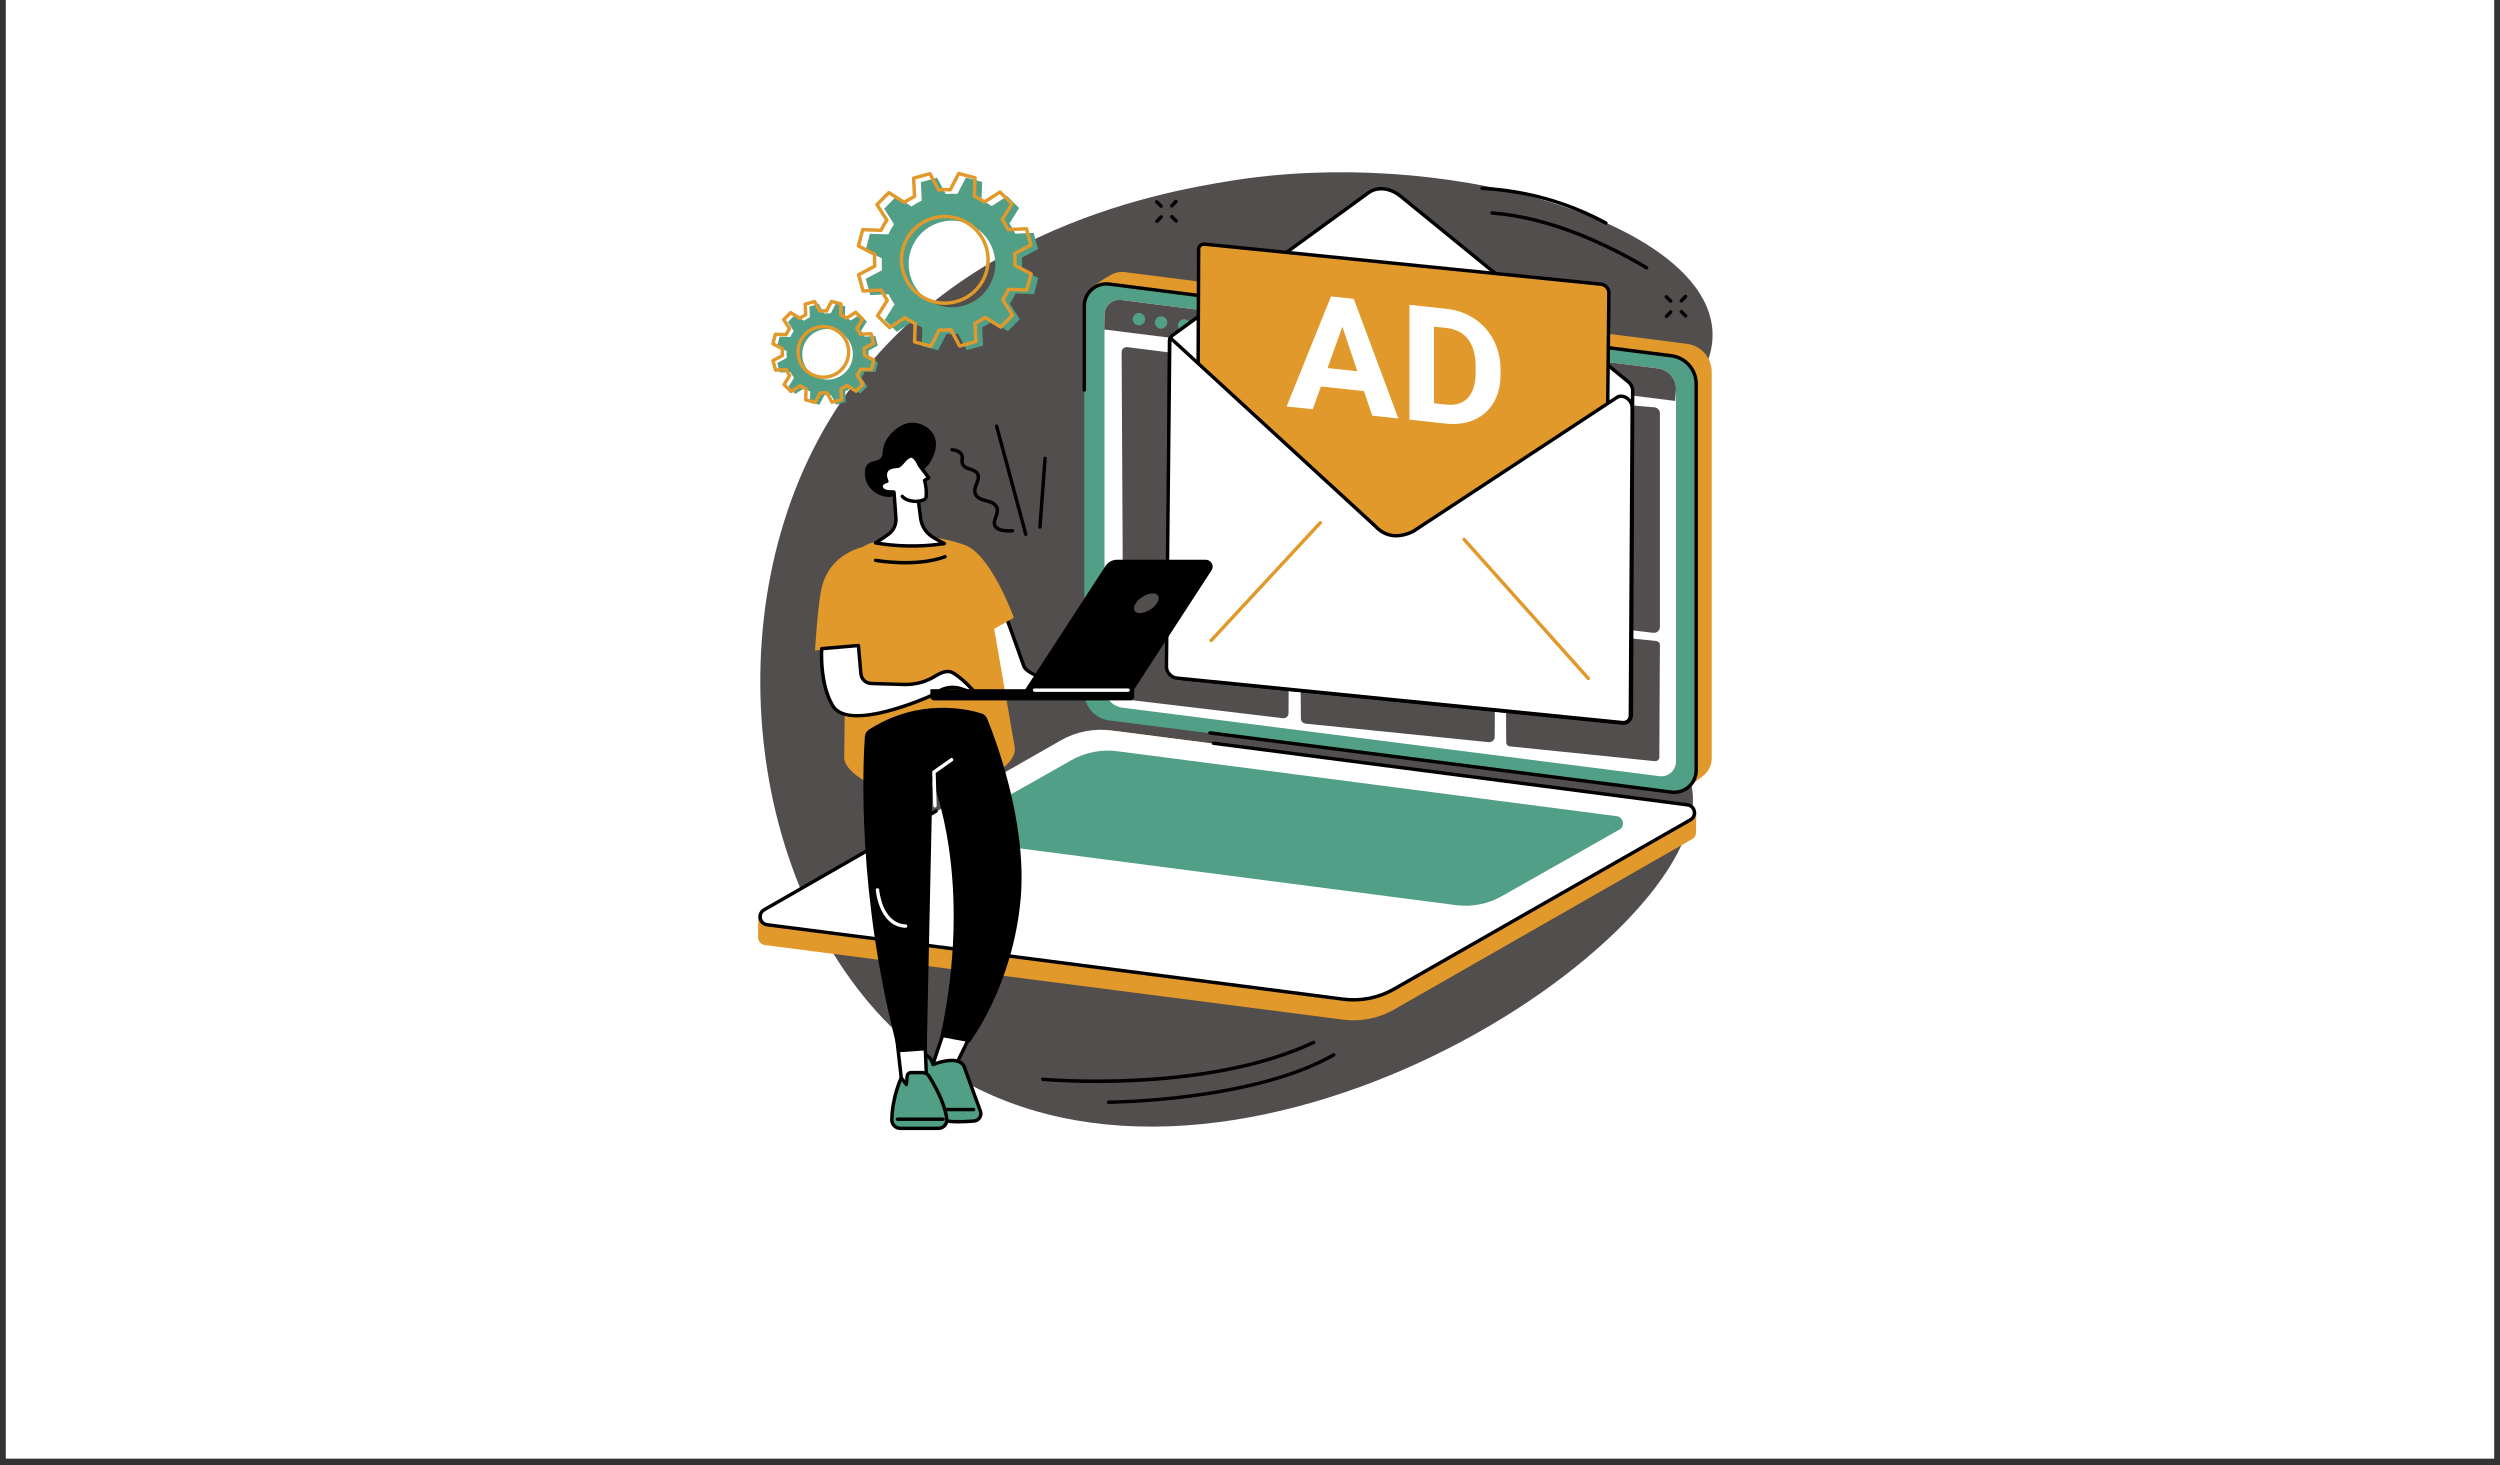 <svg xmlns="http://www.w3.org/2000/svg" xmlns:xlink="http://www.w3.org/1999/xlink" width="360" zoomAndPan="magnify" viewBox="0 0 270 158.25" height="211" preserveAspectRatio="xMidYMid meet" version="1.0"><rect x="0" y="0" width="270" height="158.25" fill="#333333" stroke="none"/><defs><clipPath id="d9d5d2f22b"><path d="M 0.637 0 L 269.363 0 L 269.363 157.504 L 0.637 157.504 Z M 0.637 0 " clip-rule="nonzero"/></clipPath></defs><g clip-path="url(#d9d5d2f22b)"><path fill="#ffffff" d="M 0.637 0 L 269.363 0 L 269.363 157.504 L 0.637 157.504 Z M 0.637 0 " fill-opacity="1" fill-rule="nonzero"/><path fill="#ffffff" d="M 0.637 0 L 269.363 0 L 269.363 157.504 L 0.637 157.504 Z M 0.637 0 " fill-opacity="1" fill-rule="nonzero"/></g><path fill="#524e4e" d="M 132.605 19.578 C 125.688 20.727 99.645 25.051 87.816 48.547 C 76.402 71.219 82.617 103.02 101.996 115.531 C 133.09 135.617 185.066 101.414 182.766 85.273 C 181.906 79.23 171.746 72.945 170.418 64.691 C 168.316 51.645 186.531 44.598 184.848 34.891 C 182.91 23.688 155.656 15.746 132.605 19.578 " fill-opacity="1" fill-rule="nonzero"/><path fill="#e0992a" d="M 182.367 84.984 L 121.461 76.516 C 119.93 76.32 118.785 75.02 118.785 73.477 L 117.949 30.992 C 117.949 30.992 119.336 29.992 120.125 29.609 C 120.527 29.414 120.988 29.328 121.465 29.387 L 182.191 37.133 C 183.723 37.328 184.867 38.629 184.867 40.172 L 184.867 81.898 C 184.867 82.645 184.527 83.301 184 83.738 C 183.512 84.137 182.367 84.984 182.367 84.984 " fill-opacity="1" fill-rule="nonzero"/><path fill="#519f86" d="M 180.508 85.551 L 119.781 77.805 C 118.254 77.609 117.105 76.309 117.105 74.766 L 117.105 33.039 C 117.105 31.605 118.367 30.5 119.789 30.68 L 180.512 38.426 C 182.043 38.621 183.188 39.922 183.188 41.461 L 183.188 83.188 C 183.188 84.621 181.93 85.73 180.508 85.551 " fill-opacity="1" fill-rule="nonzero"/><path fill="#ffffff" d="M 179.219 83.828 L 121.234 76.434 C 120.121 76.293 119.289 75.348 119.289 74.227 L 119.289 33.977 C 119.289 33.02 120.129 32.277 121.078 32.398 L 179.062 39.793 C 180.176 39.934 181.008 40.883 181.008 42.004 L 181.008 82.254 C 181.008 83.211 180.168 83.949 179.219 83.828 " fill-opacity="1" fill-rule="nonzero"/><path fill="#000000" d="M 180.809 85.754 C 180.703 85.754 180.594 85.75 180.484 85.734 L 130.648 79.336 C 130.547 79.324 130.473 79.23 130.488 79.125 C 130.5 79.023 130.594 78.953 130.695 78.965 L 180.531 85.363 C 181.156 85.441 181.785 85.25 182.258 84.836 C 182.73 84.418 183.004 83.82 183.004 83.188 L 183.004 41.461 C 183.004 40.02 181.922 38.793 180.492 38.609 L 119.766 30.863 C 119.141 30.785 118.512 30.977 118.039 31.395 C 117.566 31.809 117.293 32.41 117.293 33.039 L 117.293 42.121 C 117.293 42.227 117.211 42.309 117.105 42.309 C 117.004 42.309 116.922 42.227 116.922 42.121 L 116.922 33.039 C 116.922 32.305 117.238 31.602 117.789 31.113 C 118.344 30.625 119.082 30.402 119.812 30.496 L 180.539 38.238 C 182.156 38.445 183.375 39.832 183.375 41.461 L 183.375 83.188 C 183.375 83.926 183.059 84.629 182.504 85.113 C 182.035 85.531 181.43 85.754 180.809 85.754 " fill-opacity="1" fill-rule="nonzero"/><path fill="#e0992a" d="M 145.082 110.125 L 82.625 102.07 C 82.137 102.008 81.863 101.598 81.867 101.188 C 81.871 100.906 81.895 98.918 81.895 98.918 L 114.918 80.039 C 116.574 79.094 118.715 78.73 120.605 78.973 L 182.27 86.926 C 182.641 86.973 182.961 87.215 183.105 87.559 L 183.207 87.793 C 183.207 87.793 183.152 89.449 183.176 89.836 C 183.191 90.141 183.055 90.453 182.738 90.633 L 150.543 109.039 C 148.891 109.984 146.973 110.367 145.082 110.125 " fill-opacity="1" fill-rule="nonzero"/><path fill="#ffffff" d="M 145.082 107.91 L 82.852 99.871 C 82.023 99.766 81.809 98.672 82.531 98.258 L 114.551 79.969 C 116.207 79.023 118.121 78.645 120.012 78.887 L 182.242 86.926 C 183.07 87.031 183.289 88.125 182.562 88.539 L 150.543 106.828 C 148.887 107.773 146.969 108.152 145.082 107.91 " fill-opacity="1" fill-rule="nonzero"/><path fill="#519f86" d="M 157.266 97.758 L 103.305 90.738 C 102.559 90.641 102.359 89.652 103.016 89.277 L 115.703 82.105 C 117.195 81.254 118.93 80.91 120.637 81.129 L 174.598 88.148 C 175.344 88.246 175.539 89.234 174.887 89.605 L 162.199 96.781 C 160.703 97.633 158.973 97.977 157.266 97.758 " fill-opacity="1" fill-rule="nonzero"/><path fill="#000000" d="M 146.18 108.168 C 145.805 108.168 145.43 108.145 145.059 108.098 L 82.828 100.059 C 82.367 100 82.016 99.668 81.926 99.215 C 81.836 98.766 82.035 98.324 82.438 98.094 L 101.008 87.438 C 101.094 87.387 101.211 87.418 101.262 87.508 C 101.312 87.598 101.281 87.711 101.191 87.762 L 82.621 98.418 C 82.309 98.598 82.246 98.91 82.293 99.145 C 82.34 99.375 82.516 99.641 82.875 99.688 L 145.105 107.727 C 146.941 107.961 148.84 107.586 150.449 106.664 L 182.473 88.379 C 182.785 88.199 182.848 87.887 182.805 87.652 C 182.758 87.422 182.578 87.156 182.223 87.109 L 131.02 80.453 C 130.918 80.441 130.848 80.348 130.859 80.246 C 130.871 80.145 130.969 80.07 131.07 80.082 L 182.27 86.738 C 182.727 86.797 183.078 87.129 183.168 87.582 C 183.258 88.031 183.059 88.473 182.656 88.703 L 150.637 106.988 C 149.285 107.762 147.734 108.168 146.18 108.168 " fill-opacity="1" fill-rule="nonzero"/><path fill="#524e4e" d="M 121.746 37.492 L 159.211 42.215 C 159.48 42.25 159.688 42.48 159.688 42.754 L 159.688 65.555 C 159.688 65.883 159.398 66.137 159.07 66.094 L 122.258 61.516 C 121.684 61.445 121.254 60.961 121.25 60.383 L 121.137 38.035 C 121.133 37.707 121.422 37.453 121.746 37.492 " fill-opacity="1" fill-rule="nonzero"/><path fill="#524e4e" d="M 121.879 62.578 L 138.762 64.496 C 139.031 64.523 139.23 64.754 139.23 65.023 L 139.16 77.043 C 139.156 77.359 138.879 77.602 138.566 77.566 L 121.828 75.574 C 121.566 75.543 121.363 75.316 121.363 75.051 L 121.293 63.105 C 121.289 62.789 121.566 62.543 121.879 62.578 " fill-opacity="1" fill-rule="nonzero"/><path fill="#524e4e" d="M 141.113 65.164 L 160.953 67.078 C 161.273 67.109 161.516 67.344 161.512 67.617 L 161.426 79.621 C 161.426 79.941 161.098 80.188 160.723 80.148 L 141.051 78.16 C 140.734 78.129 140.496 77.902 140.496 77.629 L 140.41 65.699 C 140.41 65.379 140.738 65.129 141.113 65.164 " fill-opacity="1" fill-rule="nonzero"/><path fill="#524e4e" d="M 163.109 67.617 L 178.859 69.227 C 179.094 69.25 179.27 69.426 179.27 69.637 L 179.207 81.797 C 179.207 82.043 178.965 82.234 178.691 82.203 L 163.086 80.613 C 162.852 80.59 162.676 80.418 162.672 80.207 L 162.59 68.027 C 162.59 67.781 162.832 67.59 163.109 67.617 " fill-opacity="1" fill-rule="nonzero"/><path fill="#524e4e" d="M 161.84 42.586 L 178.676 43.992 C 179.012 44.02 179.27 44.301 179.27 44.637 L 179.27 67.703 C 179.27 68.09 178.934 68.391 178.547 68.344 L 161.711 66.348 C 161.387 66.309 161.141 66.035 161.141 65.707 L 161.141 43.23 C 161.141 42.852 161.465 42.555 161.84 42.586 " fill-opacity="1" fill-rule="nonzero"/><path fill="#524e4e" d="M 180.914 43.301 L 181.008 42.004 C 181.008 40.883 180.176 39.934 179.062 39.793 L 121.078 32.398 C 120.129 32.277 119.289 33.02 119.289 33.977 L 119.262 35.586 L 180.914 43.301 " fill-opacity="1" fill-rule="nonzero"/><path fill="#519f86" d="M 123.672 34.461 C 123.672 34.832 123.375 35.133 123.008 35.137 C 122.637 35.141 122.332 34.84 122.332 34.473 C 122.328 34.102 122.625 33.797 122.996 33.797 C 123.363 33.793 123.668 34.09 123.672 34.461 " fill-opacity="1" fill-rule="nonzero"/><path fill="#519f86" d="M 126.066 34.824 C 126.07 35.195 125.773 35.496 125.402 35.5 C 125.031 35.504 124.73 35.207 124.727 34.836 C 124.723 34.465 125.02 34.16 125.391 34.16 C 125.762 34.156 126.062 34.453 126.066 34.824 " fill-opacity="1" fill-rule="nonzero"/><path fill="#519f86" d="M 128.559 35.137 C 128.562 35.508 128.266 35.812 127.895 35.816 C 127.523 35.816 127.223 35.52 127.219 35.148 C 127.215 34.781 127.512 34.477 127.883 34.473 C 128.254 34.473 128.555 34.77 128.559 35.137 " fill-opacity="1" fill-rule="nonzero"/><path fill="#ffffff" d="M 126.305 37.02 C 126.266 36.699 126.375 36.41 126.605 36.242 L 147.809 20.809 C 148.715 20.133 150.098 20.27 151.199 21.141 L 175.824 41.215 C 176.098 41.434 176.285 41.75 176.324 42.07 L 176.188 77.191 C 176.188 77.762 175.758 78.148 175.184 78.09 L 127.922 73.316 C 126.992 73.223 126.168 72.316 126.172 71.383 L 126.305 37.02 " fill-opacity="1" fill-rule="nonzero"/><path fill="#000000" d="M 149.16 20.57 C 148.699 20.57 148.27 20.695 147.918 20.957 L 126.715 36.391 C 126.539 36.52 126.457 36.738 126.488 36.996 C 126.492 37.004 126.492 37.012 126.492 37.02 L 126.359 71.383 C 126.355 72.215 127.109 73.047 127.941 73.133 L 175.203 77.906 C 175.43 77.93 175.633 77.867 175.777 77.738 C 175.922 77.605 176 77.41 176.004 77.188 L 176.137 42.082 C 176.102 41.812 175.941 41.543 175.707 41.359 L 151.082 21.285 C 150.484 20.812 149.797 20.57 149.16 20.57 Z M 175.297 78.281 C 175.254 78.281 175.207 78.281 175.164 78.277 L 127.902 73.504 C 126.879 73.398 125.98 72.41 125.984 71.383 L 126.117 37.031 C 126.074 36.648 126.215 36.297 126.492 36.09 L 147.695 20.656 C 148.664 19.938 150.156 20.074 151.316 20.996 L 175.941 41.066 C 176.258 41.316 176.465 41.676 176.508 42.047 C 176.512 42.055 176.512 42.062 176.512 42.074 L 176.375 77.191 C 176.375 77.52 176.25 77.812 176.027 78.016 C 175.832 78.191 175.574 78.281 175.297 78.281 " fill-opacity="1" fill-rule="nonzero"/><path fill="#e0992a" d="M 173.34 71.172 L 129.273 66.773 L 129.453 27.062 C 129.398 26.637 129.695 26.328 130.109 26.371 L 172.918 30.691 C 173.332 30.734 173.711 31.113 173.762 31.535 L 173.34 71.172 " fill-opacity="1" fill-rule="nonzero"/><path fill="#000000" d="M 129.461 66.605 L 173.156 70.965 L 173.574 31.547 C 173.531 31.215 173.223 30.91 172.898 30.879 L 130.09 26.555 C 129.949 26.543 129.828 26.582 129.746 26.664 C 129.656 26.754 129.621 26.887 129.637 27.039 C 129.641 27.047 129.641 27.055 129.641 27.062 Z M 173.34 71.359 C 173.332 71.359 173.328 71.359 173.32 71.355 L 129.254 66.961 C 129.16 66.949 129.086 66.871 129.086 66.773 L 129.266 27.07 C 129.238 26.812 129.316 26.57 129.477 26.406 C 129.641 26.238 129.871 26.156 130.129 26.184 L 172.938 30.508 C 173.441 30.559 173.887 31 173.949 31.512 C 173.949 31.523 173.949 31.531 173.949 31.539 L 173.523 71.176 C 173.523 71.227 173.504 71.277 173.465 71.312 C 173.43 71.34 173.387 71.359 173.34 71.359 " fill-opacity="1" fill-rule="nonzero"/><path fill="#ffffff" d="M 176.277 44.023 C 176.281 43.18 175.277 42.496 174.637 42.914 L 152.633 57.383 C 152.566 57.418 152.5 57.453 152.43 57.484 C 151.355 57.941 150.305 58.055 149.289 57.449 C 149.02 57.289 148.773 57.078 148.551 56.844 L 126.516 36.598 C 126.484 36.566 126.445 36.551 126.406 36.555 C 126.371 36.559 126.344 36.582 126.336 36.617 L 125.973 72 C 125.969 72.59 126.492 73.172 127.086 73.23 L 175.215 78.035 C 175.707 78.086 176.074 77.758 176.078 77.266 L 176.277 44.023 " fill-opacity="1" fill-rule="nonzero"/><path fill="#000000" d="M 176.277 44.023 Z M 126.52 36.855 L 126.16 72 C 126.156 72.496 126.605 72.996 127.102 73.047 L 175.234 77.852 C 175.418 77.871 175.586 77.82 175.707 77.715 C 175.824 77.605 175.891 77.449 175.891 77.266 L 176.09 44.023 C 176.094 43.605 175.797 43.254 175.5 43.09 C 175.227 42.941 174.949 42.934 174.738 43.07 L 152.734 57.539 C 152.648 57.59 152.574 57.625 152.504 57.656 C 151.238 58.195 150.152 58.18 149.195 57.609 C 148.93 57.453 148.672 57.242 148.422 56.977 Z M 175.312 78.227 C 175.273 78.227 175.234 78.227 175.195 78.223 L 127.066 73.418 C 126.379 73.348 125.781 72.684 125.789 71.996 L 126.148 36.613 C 126.148 36.602 126.148 36.586 126.152 36.574 C 126.18 36.461 126.273 36.379 126.387 36.367 C 126.48 36.359 126.574 36.395 126.645 36.465 L 148.68 56.703 C 148.684 56.707 148.684 56.711 148.688 56.715 C 148.914 56.957 149.152 57.148 149.387 57.289 C 150.246 57.801 151.191 57.809 152.359 57.312 C 152.418 57.285 152.477 57.258 152.539 57.219 L 174.535 42.758 C 174.859 42.547 175.285 42.551 175.68 42.766 C 176.16 43.027 176.465 43.52 176.465 44.023 L 176.266 77.266 C 176.262 77.555 176.152 77.812 175.957 77.992 C 175.785 78.145 175.559 78.227 175.312 78.227 " fill-opacity="1" fill-rule="nonzero"/><path fill="#e0992a" d="M 171.539 73.457 C 171.488 73.457 171.438 73.438 171.398 73.395 L 157.98 58.379 C 157.91 58.305 157.918 58.184 157.992 58.117 C 158.07 58.047 158.188 58.055 158.258 58.133 L 171.68 73.148 C 171.746 73.223 171.738 73.344 171.664 73.41 C 171.629 73.441 171.582 73.457 171.539 73.457 " fill-opacity="1" fill-rule="nonzero"/><path fill="#e0992a" d="M 130.801 69.363 C 130.758 69.363 130.711 69.348 130.676 69.316 C 130.598 69.246 130.594 69.125 130.664 69.051 L 142.461 56.324 C 142.531 56.246 142.648 56.242 142.723 56.312 C 142.801 56.383 142.805 56.5 142.734 56.578 L 130.938 69.305 C 130.902 69.344 130.852 69.363 130.801 69.363 " fill-opacity="1" fill-rule="nonzero"/><path fill="#ffffff" d="M 143.379 39.75 L 146.594 40.094 L 144.977 35.277 Z M 147.309 42.242 L 142.66 41.742 L 141.777 44.199 L 138.957 43.898 L 143.75 32.012 L 146.207 32.277 L 151.023 45.195 L 148.203 44.891 L 147.309 42.242 " fill-opacity="1" fill-rule="nonzero"/><path fill="#ffffff" d="M 154.875 35.277 L 154.875 43.555 L 156.156 43.695 C 157.195 43.805 157.984 43.562 158.535 42.969 C 159.082 42.375 159.363 41.473 159.371 40.258 L 159.371 39.602 C 159.371 38.344 159.102 37.359 158.559 36.648 C 158.02 35.941 157.227 35.531 156.184 35.418 Z M 152.223 45.324 L 152.223 32.922 L 156.184 33.348 C 157.312 33.473 158.324 33.824 159.219 34.414 C 160.109 35 160.809 35.773 161.309 36.73 C 161.809 37.691 162.059 38.746 162.059 39.898 L 162.059 40.473 C 162.059 41.625 161.812 42.621 161.32 43.465 C 160.828 44.309 160.137 44.93 159.238 45.328 C 158.344 45.727 157.336 45.867 156.211 45.754 L 152.223 45.324 " fill-opacity="1" fill-rule="nonzero"/><path fill="#ffffff" d="M 120.395 75.254 C 120.395 75.09 111.172 73.633 110.578 71.945 C 109.691 69.43 108.582 66.41 108.582 66.41 L 106.281 67.863 L 107.762 75.098 L 120.395 75.254 " fill-opacity="1" fill-rule="nonzero"/><path fill="#000000" d="M 107.914 74.914 L 118.715 75.047 C 114.617 74.168 110.82 73.191 110.402 72.008 C 109.66 69.91 108.758 67.43 108.488 66.691 L 106.488 67.953 Z M 120.395 75.441 C 120.395 75.441 120.391 75.441 120.391 75.441 L 107.762 75.285 C 107.672 75.285 107.598 75.223 107.582 75.137 L 106.098 67.898 C 106.082 67.824 106.113 67.746 106.18 67.703 L 108.484 66.25 C 108.531 66.219 108.59 66.215 108.645 66.23 C 108.695 66.25 108.738 66.293 108.758 66.344 C 108.77 66.375 109.875 69.398 110.754 71.883 C 111.168 73.059 116.676 74.23 119.027 74.73 C 120.582 75.062 120.582 75.062 120.582 75.254 C 120.582 75.305 120.559 75.352 120.523 75.387 C 120.488 75.422 120.441 75.441 120.395 75.441 " fill-opacity="1" fill-rule="nonzero"/><path fill="#e0992a" d="M 94.094 58.633 C 96.293 57.918 99.641 57.402 103.648 58.676 C 105.105 59.141 106.156 60.426 106.336 61.949 L 109.598 80.734 C 109.758 82.102 107.934 83.426 106.648 83.914 C 105.305 84.422 103.273 84.906 100.398 84.906 C 97.316 84.906 95.074 85.086 93.824 84.535 C 92.789 84.082 91.227 82.984 91.176 81.852 L 91.398 62.543 C 91.32 60.785 92.418 59.18 94.094 58.633 " fill-opacity="1" fill-rule="nonzero"/><path fill="#e0992a" d="M 109.496 66.707 C 109.496 66.707 106.895 59.492 103.973 58.797 L 105.457 69.02 L 109.496 66.707 " fill-opacity="1" fill-rule="nonzero"/><path fill="#e0992a" d="M 88.02 70.254 C 88.02 70.254 88.305 65.426 88.723 63.562 C 89.598 59.641 93.34 59.047 93.34 59.047 L 93.793 69.582 L 88.02 70.254 " fill-opacity="1" fill-rule="nonzero"/><path fill="#000000" d="M 97.773 60.961 C 96.016 60.961 94.637 60.719 94.535 60.699 C 94.434 60.684 94.367 60.586 94.383 60.484 C 94.402 60.383 94.5 60.316 94.602 60.332 C 94.645 60.34 98.914 61.094 102.004 59.949 C 102.102 59.914 102.207 59.961 102.242 60.059 C 102.277 60.156 102.23 60.262 102.133 60.297 C 100.738 60.816 99.145 60.961 97.773 60.961 " fill-opacity="1" fill-rule="nonzero"/><path fill="#ffffff" d="M 88.75 70.055 C 88.75 70.055 88.469 73.734 89.926 76.207 C 91.668 79.156 100.453 75.184 100.453 75.184 L 101.473 74.602 C 102.164 74.211 102.988 74.129 103.746 74.371 L 105.395 74.906 C 105.395 74.906 104.031 73.27 102.871 72.645 C 102.328 72.352 101.625 72.629 101.027 73.008 C 100.004 73.656 98.801 73.957 97.59 73.922 L 94.094 73.82 C 93.508 73.801 93.027 73.348 92.977 72.762 L 92.711 69.719 L 88.75 70.055 " fill-opacity="1" fill-rule="nonzero"/><path fill="#000000" d="M 88.926 70.227 C 88.895 70.949 88.844 74.004 90.086 76.109 C 91.703 78.852 100.07 75.148 100.367 75.016 L 101.383 74.441 C 102.117 74.023 103 73.934 103.801 74.195 L 104.797 74.516 C 104.305 73.988 103.5 73.195 102.785 72.809 C 102.297 72.547 101.613 72.855 101.129 73.164 C 100.094 73.82 98.867 74.148 97.582 74.109 L 94.09 74.004 C 93.406 73.984 92.848 73.457 92.789 72.777 L 92.539 69.918 Z M 92.59 77.48 C 91.328 77.48 90.277 77.168 89.766 76.301 C 88.293 73.809 88.551 70.191 88.562 70.039 C 88.57 69.949 88.641 69.875 88.73 69.867 L 92.695 69.531 C 92.797 69.523 92.887 69.598 92.895 69.703 L 93.16 72.746 C 93.203 73.238 93.609 73.617 94.102 73.633 L 97.594 73.738 C 98.805 73.773 99.957 73.465 100.93 72.848 C 101.758 72.324 102.441 72.199 102.961 72.48 C 104.137 73.117 105.48 74.719 105.539 74.785 C 105.59 74.848 105.598 74.941 105.551 75.008 C 105.504 75.078 105.418 75.109 105.336 75.082 L 103.688 74.551 C 102.984 74.324 102.211 74.402 101.566 74.766 L 100.543 75.344 C 100.539 75.348 100.535 75.352 100.527 75.352 C 100.266 75.469 95.777 77.48 92.59 77.48 " fill-opacity="1" fill-rule="nonzero"/><path fill="#ffffff" d="M 102.23 110.535 L 100.324 116.219 C 100.324 116.219 102.398 116.039 102.598 116.078 C 102.797 116.117 105.223 110.895 105.223 110.895 L 102.23 110.535 " fill-opacity="1" fill-rule="nonzero"/><path fill="#000000" d="M 102.625 115.895 C 102.629 115.895 102.633 115.895 102.633 115.895 C 102.633 115.895 102.629 115.895 102.625 115.895 Z M 102.359 110.738 L 100.594 116.008 C 101.172 115.961 102.18 115.883 102.531 115.887 C 102.832 115.488 104.109 112.84 104.945 111.051 Z M 100.324 116.402 C 100.27 116.402 100.215 116.379 100.18 116.332 C 100.141 116.281 100.129 116.219 100.148 116.156 L 102.055 110.477 C 102.082 110.391 102.164 110.34 102.254 110.348 L 105.246 110.711 C 105.305 110.719 105.355 110.754 105.387 110.805 C 105.414 110.859 105.418 110.922 105.391 110.977 C 105.387 110.988 104.777 112.297 104.152 113.582 C 102.828 116.316 102.742 116.297 102.562 116.262 C 102.43 116.242 101.328 116.32 100.34 116.402 C 100.336 116.402 100.332 116.402 100.324 116.402 " fill-opacity="1" fill-rule="nonzero"/><path fill="#519f86" d="M 100.762 114.969 C 100.762 114.969 103.625 113.793 104.156 115.27 C 104.828 117.141 105.883 120 105.883 120 C 106.062 120.5 105.719 121.031 105.191 121.074 C 104.145 121.156 102.582 121.227 101.855 120.969 C 100.707 120.566 98.801 116.934 98.801 116.934 L 99.391 113.84 C 99.391 113.84 100.43 113.695 100.762 114.969 " fill-opacity="1" fill-rule="nonzero"/><path fill="#000000" d="M 98.996 116.902 C 99.547 117.938 101.051 120.488 101.918 120.793 C 102.449 120.98 103.605 121.012 105.176 120.887 C 105.367 120.871 105.539 120.77 105.645 120.605 C 105.75 120.445 105.773 120.246 105.707 120.066 C 105.695 120.039 104.645 117.184 103.98 115.332 C 103.898 115.102 103.746 114.941 103.516 114.84 C 102.594 114.426 100.848 115.133 100.832 115.141 C 100.781 115.16 100.727 115.16 100.68 115.133 C 100.629 115.109 100.594 115.066 100.582 115.016 C 100.359 114.168 99.801 114.039 99.543 114.023 Z M 103.504 121.336 C 102.828 121.336 102.195 121.289 101.793 121.145 C 100.609 120.73 98.836 117.398 98.637 117.02 C 98.617 116.98 98.609 116.938 98.617 116.898 L 99.207 113.805 C 99.219 113.727 99.285 113.668 99.363 113.656 C 99.375 113.652 100.457 113.516 100.883 114.723 C 101.391 114.539 102.789 114.105 103.668 114.496 C 103.992 114.641 104.215 114.879 104.332 115.203 C 104.996 117.059 106.047 119.91 106.059 119.938 C 106.164 120.23 106.125 120.547 105.957 120.809 C 105.789 121.07 105.516 121.234 105.207 121.258 C 104.68 121.301 104.078 121.336 103.504 121.336 " fill-opacity="1" fill-rule="nonzero"/><path fill="#000000" d="M 105.148 120.02 L 102.207 120.02 C 102.105 120.02 102.02 119.938 102.02 119.836 C 102.02 119.73 102.105 119.648 102.207 119.648 L 105.148 119.648 C 105.25 119.648 105.336 119.73 105.336 119.836 C 105.336 119.938 105.25 120.02 105.148 120.02 " fill-opacity="1" fill-rule="nonzero"/><path fill="#ffffff" d="M 96.828 111.93 L 97.477 117.648 L 100.078 116.934 L 99.879 111.781 L 96.828 111.93 " fill-opacity="1" fill-rule="nonzero"/><path fill="#000000" d="M 97.039 112.109 L 97.637 117.41 L 99.887 116.793 L 99.699 111.977 Z M 97.477 117.832 C 97.441 117.832 97.402 117.824 97.371 117.801 C 97.328 117.77 97.297 117.723 97.289 117.668 L 96.645 111.953 C 96.637 111.902 96.652 111.848 96.688 111.809 C 96.723 111.77 96.77 111.746 96.82 111.746 L 99.871 111.598 C 99.918 111.594 99.969 111.609 100.004 111.645 C 100.043 111.68 100.062 111.727 100.066 111.773 L 100.266 116.926 C 100.27 117.012 100.211 117.09 100.129 117.113 L 97.527 117.828 C 97.508 117.832 97.492 117.832 97.477 117.832 " fill-opacity="1" fill-rule="nonzero"/><path fill="#519f86" d="M 97.23 121.859 L 101.352 121.859 C 101.906 121.859 102.336 121.363 102.254 120.812 C 102.117 119.883 101.668 118.34 100.324 116.219 C 100.18 115.984 99.922 115.844 99.648 115.844 L 98.395 115.844 C 98.18 115.844 98 116.008 97.977 116.223 L 97.883 117.125 L 97.336 116.406 C 97.336 116.406 96.363 118.457 96.316 120.93 C 96.309 121.438 96.719 121.859 97.23 121.859 " fill-opacity="1" fill-rule="nonzero"/><path fill="#000000" d="M 97.383 116.773 C 97.121 117.418 96.539 119.062 96.504 120.934 C 96.5 121.129 96.574 121.312 96.711 121.453 C 96.852 121.594 97.035 121.672 97.23 121.672 L 101.352 121.672 C 101.562 121.672 101.762 121.578 101.902 121.418 C 102.039 121.258 102.102 121.047 102.07 120.84 C 101.934 119.938 101.496 118.418 100.168 116.316 C 100.055 116.141 99.855 116.031 99.648 116.031 L 98.395 116.031 C 98.273 116.031 98.176 116.121 98.16 116.242 L 98.066 117.145 C 98.059 117.223 98.004 117.285 97.93 117.305 C 97.859 117.328 97.777 117.301 97.734 117.238 Z M 101.352 122.047 L 97.23 122.047 C 96.934 122.047 96.652 121.93 96.445 121.715 C 96.238 121.504 96.125 121.223 96.129 120.926 C 96.176 118.441 97.125 116.41 97.168 116.324 C 97.195 116.266 97.254 116.227 97.316 116.219 C 97.383 116.215 97.445 116.242 97.484 116.293 L 97.746 116.637 L 97.789 116.203 C 97.824 115.891 98.082 115.656 98.395 115.656 L 99.648 115.656 C 99.988 115.656 100.301 115.828 100.484 116.117 C 101.848 118.273 102.301 119.848 102.438 120.785 C 102.484 121.102 102.391 121.422 102.184 121.664 C 101.973 121.906 101.672 122.047 101.352 122.047 " fill-opacity="1" fill-rule="nonzero"/><path fill="#000000" d="M 101.855 121.059 L 96.926 121.059 C 96.82 121.059 96.738 120.977 96.738 120.875 C 96.738 120.77 96.82 120.688 96.926 120.688 L 101.855 120.688 C 101.957 120.688 102.043 120.77 102.043 120.875 C 102.043 120.977 101.957 121.059 101.855 121.059 " fill-opacity="1" fill-rule="nonzero"/><path fill="#000000" d="M 106.605 77.602 C 106.5 77.336 106.281 77.137 106.008 77.051 C 104.504 76.578 99.25 75.332 93.844 78.801 C 93.59 78.965 93.426 79.238 93.406 79.539 C 93.211 82.285 92.48 96.648 97.023 113.648 L 100.086 113.434 L 100.707 84.359 C 100.707 84.359 105.242 95.02 101.555 111.98 L 104.738 112.566 C 104.738 112.566 109.395 106.441 110.23 97.086 C 110.969 88.805 107.434 79.613 106.605 77.602 " fill-opacity="1" fill-rule="nonzero"/><path fill="#ffffff" d="M 97.805 100.203 C 97.801 100.203 97.797 100.203 97.797 100.203 C 94.91 100.082 94.582 96.168 94.582 96.129 C 94.574 96.023 94.648 95.934 94.754 95.926 C 94.852 95.918 94.945 95.996 94.953 96.098 C 94.957 96.137 95.258 99.723 97.812 99.832 C 97.914 99.836 97.996 99.922 97.992 100.027 C 97.984 100.125 97.902 100.203 97.805 100.203 " fill-opacity="1" fill-rule="nonzero"/><path fill="#ffffff" d="M 100.973 87.211 C 100.875 87.211 100.789 87.133 100.789 87.031 L 100.68 83.395 C 100.68 83.332 100.707 83.273 100.758 83.238 L 102.668 81.895 C 102.75 81.836 102.867 81.855 102.926 81.941 C 102.984 82.023 102.965 82.141 102.883 82.199 L 101.055 83.484 L 101.16 87.02 C 101.164 87.121 101.082 87.211 100.98 87.211 C 100.977 87.211 100.977 87.211 100.973 87.211 " fill-opacity="1" fill-rule="nonzero"/><path fill="#000000" d="M 98.875 51.547 C 99.988 50.488 100.246 50.34 100.559 49.75 C 100.809 49.27 101.375 48.199 100.902 47.117 C 100.496 46.18 99.473 45.652 98.555 45.648 C 97.73 45.645 97.148 46.062 96.84 46.285 C 96.707 46.383 95.523 47.258 95.348 48.602 C 95.301 48.969 95.359 49.133 95.203 49.367 C 94.859 49.895 94.172 49.668 93.727 50.113 C 93.168 50.676 93.496 51.797 93.523 51.883 C 93.887 53.078 95.234 53.812 96.293 53.648 C 96.906 53.555 96.836 53.484 98.875 51.547 " fill-opacity="1" fill-rule="nonzero"/><path fill="#ffffff" d="M 95.969 57.684 C 96.512 57.285 96.809 56.633 96.758 55.961 L 96.559 53.168 C 96.539 53.152 96.52 53.133 96.5 53.117 C 96.5 53.117 95.383 53.246 95.191 52.688 C 95 52.125 95.785 51.973 95.785 51.973 C 95.785 51.973 94.961 50.438 96.895 50.359 C 97.414 50.34 97.559 49.469 98.402 49.234 C 98.402 49.234 98.82 49.18 99.305 50.262 L 100.309 51.602 L 99.852 51.879 C 99.992 52.402 100.07 52.98 100.031 53.598 C 100.02 53.777 99.906 53.934 99.738 53.996 C 99.602 54.047 99.414 54.105 99.191 54.145 L 99.434 56.008 C 99.539 56.824 100.008 57.547 100.703 57.984 C 101.375 58.41 101.988 58.703 101.988 58.703 C 101.988 58.703 98.562 59.344 94.555 58.633 C 94.555 58.633 95.301 58.176 95.969 57.684 " fill-opacity="1" fill-rule="nonzero"/><path fill="#000000" d="M 98.426 49.418 Z M 95.969 57.684 Z M 95.066 58.527 C 97.859 58.953 100.316 58.738 101.387 58.602 C 101.164 58.48 100.891 58.324 100.602 58.145 C 99.855 57.672 99.363 56.902 99.25 56.031 L 99.004 54.168 C 98.992 54.066 99.062 53.977 99.16 53.957 C 99.336 53.93 99.508 53.883 99.672 53.82 C 99.77 53.785 99.84 53.691 99.844 53.586 C 99.883 53.043 99.824 52.484 99.672 51.93 C 99.652 51.848 99.684 51.766 99.754 51.723 L 100.035 51.551 L 99.152 50.375 C 99.145 50.363 99.137 50.352 99.133 50.34 C 98.777 49.539 98.484 49.438 98.426 49.422 C 98.051 49.535 97.84 49.793 97.633 50.043 C 97.434 50.285 97.23 50.535 96.902 50.547 C 96.367 50.57 96.02 50.707 95.879 50.957 C 95.664 51.332 95.949 51.883 95.949 51.887 C 95.98 51.938 95.98 52 95.953 52.055 C 95.93 52.109 95.879 52.148 95.82 52.156 C 95.734 52.176 95.465 52.258 95.375 52.41 C 95.355 52.449 95.328 52.512 95.367 52.625 C 95.484 52.965 96.227 52.961 96.477 52.934 C 96.527 52.926 96.582 52.941 96.621 52.977 L 96.676 53.023 C 96.715 53.059 96.742 53.105 96.742 53.152 L 96.945 55.945 C 97 56.691 96.676 57.398 96.078 57.836 C 95.723 58.098 95.348 58.348 95.066 58.527 Z M 98.477 59.152 C 97.312 59.152 95.953 59.07 94.523 58.816 C 94.445 58.805 94.387 58.746 94.371 58.668 C 94.355 58.594 94.391 58.516 94.457 58.473 C 94.465 58.469 95.203 58.016 95.859 57.535 C 96.352 57.172 96.617 56.59 96.574 55.973 L 96.383 53.312 C 96.039 53.332 95.207 53.316 95.016 52.746 C 94.949 52.555 94.965 52.375 95.055 52.219 C 95.168 52.027 95.371 51.918 95.531 51.855 C 95.438 51.598 95.336 51.152 95.555 50.773 C 95.766 50.402 96.215 50.203 96.891 50.176 C 97.039 50.168 97.16 50.031 97.344 49.809 C 97.566 49.535 97.848 49.195 98.352 49.055 C 98.359 49.055 98.367 49.051 98.375 49.051 C 98.469 49.039 98.957 49.031 99.465 50.168 L 100.457 51.488 C 100.488 51.531 100.5 51.586 100.492 51.637 C 100.48 51.688 100.449 51.734 100.406 51.762 L 100.066 51.969 C 100.203 52.52 100.254 53.07 100.219 53.613 C 100.203 53.863 100.039 54.082 99.805 54.172 C 99.672 54.219 99.539 54.262 99.398 54.293 L 99.617 55.98 C 99.719 56.742 100.148 57.418 100.801 57.828 C 101.457 58.242 102.062 58.531 102.07 58.531 C 102.145 58.566 102.184 58.645 102.176 58.727 C 102.164 58.805 102.105 58.871 102.023 58.887 C 102.004 58.891 100.562 59.152 98.477 59.152 " fill-opacity="1" fill-rule="nonzero"/><path fill="#ffffff" d="M 99.191 54.145 C 99.191 54.145 97.965 54.246 97.445 53.602 L 99.191 54.145 " fill-opacity="1" fill-rule="nonzero"/><path fill="#000000" d="M 98.996 54.336 C 98.602 54.336 97.742 54.27 97.301 53.719 C 97.234 53.641 97.246 53.523 97.328 53.457 C 97.406 53.395 97.527 53.406 97.59 53.484 C 98.043 54.047 99.164 53.957 99.176 53.957 C 99.277 53.949 99.367 54.023 99.375 54.129 C 99.387 54.23 99.309 54.32 99.207 54.328 C 99.195 54.328 99.117 54.336 98.996 54.336 " fill-opacity="1" fill-rule="nonzero"/><path fill="#000000" d="M 122.441 74.523 L 110.684 74.523 L 119.398 61.121 C 119.672 60.703 120.148 60.449 120.656 60.449 L 130.199 60.449 C 130.805 60.449 131.172 61.098 130.848 61.594 L 122.441 74.523 " fill-opacity="1" fill-rule="nonzero"/><path fill="#524e4e" d="M 124.949 65.148 C 124.566 65.734 123.746 66.211 123.113 66.211 C 122.48 66.211 122.281 65.734 122.66 65.148 C 123.043 64.562 123.867 64.086 124.496 64.086 C 125.129 64.086 125.332 64.562 124.949 65.148 " fill-opacity="1" fill-rule="nonzero"/><path fill="#000000" d="M 122.105 75.645 L 100.859 75.645 C 100.648 75.645 100.48 75.473 100.48 75.266 L 100.48 74.43 L 122.484 74.43 L 122.484 75.266 C 122.484 75.473 122.312 75.645 122.105 75.645 " fill-opacity="1" fill-rule="nonzero"/><path fill="#ffffff" d="M 121.828 74.723 L 111.734 74.723 C 111.629 74.723 111.547 74.641 111.547 74.535 C 111.547 74.434 111.629 74.352 111.734 74.352 L 121.828 74.352 C 121.934 74.352 122.016 74.434 122.016 74.535 C 122.016 74.641 121.934 74.723 121.828 74.723 " fill-opacity="1" fill-rule="nonzero"/><path fill="#000000" d="M 126.547 22.418 C 126.5 22.418 126.453 22.402 126.418 22.367 C 126.344 22.297 126.34 22.18 126.41 22.105 L 126.871 21.625 C 126.941 21.551 127.059 21.551 127.133 21.621 C 127.207 21.691 127.211 21.809 127.141 21.883 L 126.68 22.363 C 126.645 22.402 126.594 22.418 126.547 22.418 " fill-opacity="1" fill-rule="nonzero"/><path fill="#000000" d="M 124.945 24.094 C 124.898 24.094 124.852 24.074 124.816 24.039 C 124.738 23.969 124.738 23.852 124.809 23.777 L 125.266 23.301 C 125.336 23.223 125.457 23.223 125.531 23.293 C 125.605 23.363 125.609 23.484 125.535 23.559 L 125.078 24.035 C 125.043 24.074 124.992 24.094 124.945 24.094 " fill-opacity="1" fill-rule="nonzero"/><path fill="#000000" d="M 125.395 22.445 C 125.344 22.445 125.297 22.426 125.262 22.391 L 124.797 21.934 C 124.723 21.863 124.723 21.742 124.793 21.672 C 124.867 21.598 124.984 21.598 125.059 21.668 L 125.523 22.125 C 125.598 22.199 125.598 22.316 125.527 22.391 C 125.488 22.426 125.441 22.445 125.395 22.445 " fill-opacity="1" fill-rule="nonzero"/><path fill="#000000" d="M 127.02 24.047 C 126.973 24.047 126.926 24.027 126.891 23.992 L 126.426 23.535 C 126.352 23.465 126.352 23.344 126.422 23.27 C 126.496 23.199 126.613 23.195 126.688 23.27 L 127.152 23.727 C 127.227 23.801 127.227 23.918 127.152 23.992 C 127.117 24.027 127.066 24.047 127.02 24.047 " fill-opacity="1" fill-rule="nonzero"/><path fill="#000000" d="M 181.582 32.676 C 181.535 32.676 181.488 32.66 181.453 32.625 C 181.379 32.555 181.375 32.438 181.445 32.363 L 181.906 31.883 C 181.977 31.809 182.094 31.805 182.168 31.879 C 182.242 31.949 182.246 32.066 182.176 32.141 L 181.715 32.621 C 181.68 32.656 181.629 32.676 181.582 32.676 " fill-opacity="1" fill-rule="nonzero"/><path fill="#000000" d="M 179.977 34.352 C 179.93 34.352 179.887 34.336 179.848 34.301 C 179.773 34.227 179.773 34.109 179.844 34.035 L 180.301 33.559 C 180.371 33.484 180.492 33.48 180.566 33.551 C 180.641 33.625 180.641 33.742 180.57 33.816 L 180.113 34.293 C 180.078 34.332 180.027 34.352 179.977 34.352 " fill-opacity="1" fill-rule="nonzero"/><path fill="#000000" d="M 180.426 32.703 C 180.379 32.703 180.332 32.688 180.297 32.648 L 179.832 32.191 C 179.758 32.121 179.758 32 179.828 31.93 C 179.902 31.855 180.02 31.855 180.094 31.926 L 180.559 32.383 C 180.633 32.457 180.633 32.574 180.559 32.648 C 180.523 32.684 180.477 32.703 180.426 32.703 " fill-opacity="1" fill-rule="nonzero"/><path fill="#000000" d="M 182.055 34.305 C 182.008 34.305 181.961 34.289 181.922 34.25 L 181.457 33.793 C 181.383 33.723 181.383 33.605 181.457 33.531 C 181.527 33.457 181.648 33.457 181.719 33.527 L 182.184 33.984 C 182.258 34.059 182.258 34.176 182.188 34.25 C 182.152 34.285 182.102 34.305 182.055 34.305 " fill-opacity="1" fill-rule="nonzero"/><path fill="#000000" d="M 110.785 57.895 C 110.703 57.895 110.625 57.836 110.605 57.754 L 107.457 46.078 C 107.43 45.98 107.488 45.875 107.586 45.848 C 107.688 45.82 107.789 45.883 107.816 45.98 L 110.965 57.656 C 110.992 57.758 110.934 57.859 110.832 57.887 C 110.816 57.891 110.801 57.895 110.785 57.895 " fill-opacity="1" fill-rule="nonzero"/><path fill="#000000" d="M 112.312 57.105 C 112.309 57.105 112.305 57.105 112.301 57.105 C 112.195 57.098 112.121 57.008 112.129 56.906 L 112.684 49.484 C 112.691 49.383 112.781 49.305 112.883 49.312 C 112.984 49.32 113.062 49.41 113.055 49.512 L 112.5 56.934 C 112.492 57.031 112.41 57.105 112.312 57.105 " fill-opacity="1" fill-rule="nonzero"/><path fill="#000000" d="M 108.961 57.52 C 108.086 57.52 107.547 57.32 107.312 56.91 C 107.098 56.535 107.238 56.156 107.371 55.789 C 107.488 55.461 107.602 55.152 107.469 54.852 C 107.309 54.488 106.891 54.375 106.449 54.254 C 105.965 54.121 105.418 53.973 105.184 53.453 C 104.973 52.992 105.148 52.559 105.301 52.176 C 105.441 51.824 105.562 51.523 105.398 51.25 C 105.258 51.016 104.988 50.93 104.699 50.836 C 104.348 50.723 103.945 50.598 103.777 50.16 C 103.688 49.934 103.711 49.734 103.727 49.578 C 103.746 49.418 103.758 49.305 103.684 49.172 C 103.555 48.949 103.258 48.809 102.801 48.754 C 102.699 48.742 102.625 48.652 102.637 48.547 C 102.648 48.445 102.742 48.371 102.844 48.387 C 103.426 48.453 103.816 48.656 104.004 48.984 C 104.145 49.227 104.121 49.434 104.098 49.621 C 104.082 49.762 104.07 49.883 104.125 50.023 C 104.23 50.293 104.5 50.383 104.812 50.484 C 105.137 50.586 105.504 50.703 105.719 51.059 C 105.977 51.492 105.801 51.926 105.648 52.312 C 105.508 52.66 105.379 52.984 105.523 53.297 C 105.684 53.656 106.102 53.773 106.547 53.895 C 107.031 54.027 107.582 54.176 107.812 54.699 C 108.004 55.141 107.855 55.555 107.719 55.918 C 107.605 56.23 107.508 56.5 107.637 56.723 C 107.82 57.047 108.406 57.191 109.336 57.137 C 109.441 57.129 109.527 57.207 109.531 57.312 C 109.539 57.414 109.461 57.504 109.355 57.508 C 109.219 57.516 109.086 57.52 108.961 57.52 " fill-opacity="1" fill-rule="nonzero"/><path fill="#000000" d="M 173.434 24.277 C 173.406 24.277 173.375 24.27 173.348 24.254 C 169.207 22.023 164.727 20.77 160.035 20.527 C 159.934 20.52 159.852 20.434 159.859 20.332 C 159.863 20.227 159.949 20.148 160.055 20.152 C 164.801 20.398 169.332 21.668 173.523 23.926 C 173.613 23.977 173.648 24.09 173.598 24.18 C 173.566 24.242 173.5 24.277 173.434 24.277 " fill-opacity="1" fill-rule="nonzero"/><path fill="#000000" d="M 177.832 29.105 C 177.801 29.105 177.766 29.098 177.734 29.078 C 173.633 26.652 167.418 23.66 161.125 23.188 C 161.02 23.18 160.945 23.09 160.953 22.988 C 160.961 22.883 161.051 22.809 161.152 22.816 C 167.52 23.293 173.789 26.309 177.926 28.758 C 178.016 28.809 178.043 28.926 177.992 29.012 C 177.957 29.074 177.895 29.105 177.832 29.105 " fill-opacity="1" fill-rule="nonzero"/><path fill="#000000" d="M 118.5 116.969 C 114.984 116.969 112.641 116.754 112.609 116.75 C 112.504 116.742 112.43 116.652 112.441 116.547 C 112.449 116.445 112.543 116.371 112.645 116.379 C 112.816 116.395 130.098 117.926 141.797 112.41 C 141.891 112.367 142.004 112.406 142.047 112.5 C 142.09 112.594 142.051 112.707 141.957 112.75 C 135.793 115.656 128.137 116.59 122.805 116.859 C 121.25 116.938 119.793 116.969 118.5 116.969 " fill-opacity="1" fill-rule="nonzero"/><path fill="#000000" d="M 119.727 119.223 C 119.625 119.223 119.543 119.141 119.539 119.039 C 119.539 118.934 119.625 118.852 119.727 118.852 C 119.879 118.852 135.23 118.742 143.949 113.766 C 144.039 113.715 144.156 113.746 144.207 113.836 C 144.258 113.926 144.227 114.039 144.137 114.09 C 135.328 119.113 119.883 119.223 119.727 119.223 " fill-opacity="1" fill-rule="nonzero"/><path fill="#519f86" d="M 90.098 40.902 C 88.641 41.301 87.137 40.441 86.738 38.984 C 86.34 37.531 87.199 36.027 88.652 35.629 C 90.109 35.23 91.613 36.086 92.012 37.543 C 92.41 39 91.555 40.504 90.098 40.902 Z M 94.812 37.324 L 94.535 36.301 L 93.375 36.355 C 93.266 36.129 93.145 35.914 93.004 35.715 L 93.617 34.73 L 92.859 33.984 L 91.883 34.609 C 91.68 34.469 91.465 34.348 91.242 34.246 L 91.281 33.086 L 90.254 32.816 L 89.723 33.844 C 89.477 33.824 89.23 33.828 88.98 33.848 L 88.438 32.824 L 87.414 33.105 L 87.465 34.266 C 87.238 34.371 87.027 34.496 86.824 34.637 L 85.844 34.023 L 85.098 34.777 L 85.723 35.758 C 85.582 35.957 85.461 36.176 85.355 36.398 L 84.195 36.359 L 83.926 37.387 L 84.957 37.918 C 84.938 38.16 84.938 38.41 84.961 38.656 L 83.938 39.203 L 84.219 40.227 L 85.375 40.176 C 85.484 40.398 85.609 40.613 85.75 40.812 L 85.137 41.797 L 85.891 42.543 L 86.867 41.918 C 87.07 42.059 87.285 42.18 87.508 42.285 L 87.469 43.445 L 88.496 43.711 L 89.031 42.684 C 89.273 42.703 89.52 42.703 89.77 42.68 L 90.312 43.703 L 91.34 43.422 L 91.285 42.262 C 91.512 42.156 91.727 42.031 91.926 41.891 L 92.906 42.504 L 93.656 41.75 L 93.027 40.773 C 93.168 40.57 93.293 40.355 93.395 40.129 L 94.555 40.172 L 94.824 39.145 L 93.797 38.609 C 93.816 38.367 93.812 38.121 93.789 37.871 L 94.812 37.324 " fill-opacity="1" fill-rule="nonzero"/><path fill="#e0992a" d="M 88.922 35.457 C 88.699 35.457 88.473 35.488 88.25 35.547 C 86.895 35.922 86.094 37.324 86.465 38.68 C 86.836 40.031 88.238 40.832 89.594 40.461 C 90.949 40.09 91.75 38.688 91.379 37.332 C 91.07 36.203 90.039 35.457 88.922 35.457 Z M 89.645 40.641 Z M 88.922 40.926 C 87.641 40.926 86.461 40.074 86.105 38.777 C 85.898 38.023 86 37.238 86.383 36.559 C 86.77 35.883 87.398 35.395 88.148 35.188 C 89.703 34.762 91.312 35.68 91.738 37.234 C 92.164 38.789 91.246 40.398 89.691 40.82 C 89.438 40.891 89.176 40.926 88.922 40.926 Z M 87.207 43.043 L 87.945 43.234 L 88.41 42.34 C 88.445 42.273 88.516 42.234 88.59 42.238 C 88.82 42.258 89.059 42.258 89.297 42.234 C 89.371 42.227 89.445 42.266 89.48 42.332 L 89.953 43.227 L 90.691 43.023 L 90.645 42.016 C 90.641 41.938 90.684 41.867 90.75 41.836 C 90.969 41.734 91.172 41.613 91.363 41.48 C 91.426 41.438 91.508 41.434 91.57 41.473 L 92.426 42.008 L 92.961 41.465 L 92.418 40.613 C 92.379 40.551 92.379 40.469 92.422 40.406 C 92.555 40.215 92.672 40.008 92.773 39.793 C 92.805 39.727 92.871 39.684 92.949 39.684 L 93.957 39.719 L 94.152 38.98 L 93.254 38.516 C 93.188 38.484 93.148 38.41 93.156 38.336 C 93.172 38.105 93.172 37.867 93.148 37.629 C 93.145 37.555 93.184 37.484 93.25 37.449 L 94.141 36.973 L 93.938 36.234 L 92.93 36.281 C 92.852 36.285 92.785 36.242 92.754 36.176 C 92.648 35.961 92.531 35.754 92.395 35.562 C 92.352 35.5 92.352 35.422 92.391 35.355 L 92.926 34.5 L 92.383 33.965 L 91.531 34.508 C 91.469 34.551 91.387 34.547 91.324 34.504 C 91.129 34.371 90.922 34.254 90.711 34.156 C 90.641 34.125 90.598 34.055 90.602 33.98 L 90.637 32.969 L 89.898 32.773 L 89.434 33.672 C 89.398 33.738 89.328 33.777 89.254 33.773 C 89.02 33.754 88.781 33.754 88.543 33.777 C 88.469 33.781 88.398 33.746 88.363 33.68 L 87.887 32.785 L 87.152 32.988 L 87.199 33.996 C 87.199 34.074 87.16 34.141 87.09 34.176 C 86.875 34.277 86.668 34.398 86.48 34.531 C 86.418 34.574 86.336 34.578 86.273 34.535 L 85.418 34.004 L 84.879 34.547 L 85.426 35.398 C 85.465 35.461 85.465 35.539 85.422 35.602 C 85.289 35.797 85.168 36.004 85.07 36.219 C 85.039 36.285 84.973 36.324 84.902 36.324 C 84.898 36.324 84.898 36.324 84.895 36.324 L 83.887 36.289 L 83.691 37.031 L 84.586 37.492 C 84.652 37.527 84.695 37.598 84.688 37.672 C 84.668 37.906 84.672 38.145 84.691 38.383 C 84.699 38.457 84.66 38.527 84.594 38.562 L 83.703 39.039 L 83.902 39.773 L 84.914 39.73 C 84.992 39.727 85.059 39.77 85.09 39.836 C 85.195 40.051 85.312 40.258 85.445 40.449 C 85.488 40.508 85.492 40.59 85.453 40.652 L 84.918 41.512 L 85.461 42.047 L 86.312 41.504 C 86.375 41.461 86.457 41.465 86.52 41.504 C 86.711 41.637 86.918 41.758 87.133 41.855 C 87.203 41.887 87.242 41.957 87.242 42.031 Z M 88.043 43.641 C 88.027 43.641 88.012 43.641 87.996 43.637 L 86.969 43.367 C 86.883 43.344 86.824 43.266 86.828 43.18 L 86.863 42.141 C 86.707 42.062 86.559 41.977 86.41 41.883 L 85.535 42.441 C 85.461 42.488 85.367 42.48 85.305 42.418 L 84.551 41.672 C 84.488 41.609 84.477 41.512 84.523 41.438 L 85.07 40.559 C 84.977 40.414 84.887 40.266 84.809 40.109 L 83.773 40.156 C 83.684 40.16 83.605 40.102 83.582 40.016 L 83.301 38.992 C 83.281 38.91 83.316 38.82 83.395 38.777 L 84.312 38.293 C 84.301 38.117 84.297 37.941 84.309 37.77 L 83.387 37.293 C 83.309 37.254 83.27 37.164 83.293 37.078 L 83.562 36.051 C 83.582 35.969 83.664 35.906 83.75 35.914 L 84.785 35.949 C 84.863 35.793 84.949 35.641 85.043 35.496 L 84.484 34.621 C 84.438 34.547 84.449 34.449 84.512 34.391 L 85.258 33.633 C 85.316 33.57 85.414 33.559 85.488 33.605 L 86.367 34.156 C 86.512 34.059 86.664 33.973 86.82 33.891 L 86.773 32.855 C 86.77 32.77 86.824 32.691 86.91 32.668 L 87.934 32.387 C 88.02 32.363 88.105 32.402 88.148 32.48 L 88.637 33.395 C 88.809 33.383 88.984 33.383 89.156 33.391 L 89.637 32.473 C 89.676 32.395 89.762 32.355 89.848 32.375 L 90.875 32.645 C 90.961 32.668 91.016 32.746 91.016 32.832 L 90.98 33.871 C 91.133 33.949 91.285 34.035 91.434 34.129 L 92.305 33.57 C 92.379 33.523 92.477 33.531 92.539 33.594 L 93.293 34.34 C 93.355 34.402 93.367 34.5 93.32 34.57 L 92.773 35.453 C 92.867 35.594 92.953 35.746 93.035 35.902 L 94.07 35.855 C 94.156 35.852 94.238 35.91 94.258 35.992 L 94.539 37.02 C 94.562 37.102 94.523 37.191 94.449 37.23 L 93.531 37.719 C 93.543 37.895 93.543 38.07 93.535 38.242 L 94.457 38.719 C 94.535 38.758 94.574 38.848 94.551 38.934 L 94.281 39.961 C 94.258 40.043 94.18 40.102 94.094 40.098 L 93.059 40.062 C 92.98 40.219 92.895 40.371 92.797 40.516 L 93.359 41.391 C 93.406 41.465 93.395 41.562 93.332 41.621 L 92.586 42.379 C 92.523 42.441 92.43 42.449 92.355 42.406 L 91.477 41.855 C 91.332 41.949 91.18 42.039 91.023 42.117 L 91.07 43.156 C 91.074 43.242 91.02 43.32 90.934 43.344 L 89.91 43.625 C 89.824 43.648 89.738 43.609 89.695 43.531 L 89.207 42.617 C 89.031 42.625 88.859 42.629 88.684 42.621 L 88.207 43.539 C 88.176 43.602 88.109 43.641 88.043 43.641 " fill-opacity="1" fill-rule="nonzero"/><path fill="#519f86" d="M 104.047 33.02 C 101.555 33.699 98.98 32.234 98.301 29.742 C 97.617 27.25 99.082 24.676 101.574 23.996 C 104.066 23.312 106.641 24.781 107.324 27.273 C 108.004 29.762 106.539 32.336 104.047 33.02 Z M 112.117 26.902 L 111.637 25.148 L 109.656 25.238 C 109.473 24.852 109.258 24.488 109.02 24.145 L 110.066 22.461 L 108.777 21.184 L 107.102 22.254 C 106.754 22.016 106.387 21.805 106.004 21.629 L 106.074 19.645 L 104.316 19.184 L 103.402 20.941 C 102.988 20.91 102.562 20.914 102.137 20.953 L 101.203 19.199 L 99.453 19.68 L 99.543 21.664 C 99.156 21.848 98.789 22.059 98.449 22.301 L 96.766 21.25 L 95.488 22.543 L 96.559 24.215 C 96.32 24.562 96.109 24.93 95.934 25.312 L 93.949 25.246 L 93.488 27.004 L 95.246 27.914 C 95.215 28.332 95.219 28.754 95.258 29.18 L 93.504 30.113 L 93.984 31.867 L 95.969 31.777 C 96.152 32.16 96.363 32.527 96.605 32.871 L 95.555 34.551 L 96.848 35.828 L 98.52 34.758 C 98.867 35 99.234 35.207 99.617 35.387 L 99.547 37.371 L 101.309 37.832 L 102.219 36.07 C 102.637 36.102 103.059 36.102 103.484 36.062 L 104.418 37.812 L 106.168 37.332 L 106.078 35.352 C 106.465 35.168 106.832 34.953 107.172 34.715 L 108.855 35.766 L 110.133 34.473 L 109.062 32.801 C 109.301 32.449 109.512 32.082 109.691 31.699 L 111.676 31.77 L 112.133 30.012 L 110.375 29.098 C 110.406 28.684 110.402 28.258 110.367 27.832 L 112.117 26.902 " fill-opacity="1" fill-rule="nonzero"/><path fill="#e0992a" d="M 102.043 23.57 C 101.645 23.57 101.242 23.625 100.848 23.73 C 99.691 24.051 98.727 24.797 98.133 25.84 C 97.539 26.883 97.387 28.094 97.703 29.25 C 98.02 30.406 98.77 31.371 99.809 31.965 C 100.852 32.559 102.062 32.711 103.219 32.395 C 104.379 32.078 105.344 31.332 105.938 30.289 C 106.531 29.246 106.684 28.035 106.367 26.879 C 106.051 25.723 105.301 24.758 104.258 24.16 C 103.57 23.77 102.812 23.57 102.043 23.57 Z M 102.027 32.93 C 101.191 32.93 100.371 32.715 99.625 32.289 C 98.496 31.645 97.688 30.602 97.344 29.348 C 97 28.094 97.164 26.781 97.809 25.656 C 98.453 24.527 99.496 23.715 100.75 23.371 C 102.004 23.027 103.316 23.195 104.445 23.836 C 105.574 24.48 106.383 25.527 106.727 26.781 C 107.07 28.031 106.902 29.344 106.262 30.473 C 105.617 31.602 104.574 32.414 103.32 32.754 C 102.891 32.871 102.457 32.93 102.027 32.93 Z M 98.965 36.785 L 100.434 37.168 L 101.277 35.543 C 101.312 35.477 101.383 35.438 101.457 35.441 C 101.859 35.473 102.277 35.469 102.691 35.434 C 102.766 35.426 102.84 35.465 102.871 35.531 L 103.734 37.152 L 105.199 36.75 L 105.117 34.918 C 105.113 34.844 105.156 34.77 105.223 34.738 C 105.602 34.559 105.961 34.352 106.289 34.117 C 106.352 34.074 106.434 34.074 106.496 34.113 L 108.051 35.082 L 109.117 34.004 L 108.129 32.457 C 108.09 32.395 108.09 32.312 108.133 32.25 C 108.367 31.914 108.57 31.551 108.742 31.18 C 108.777 31.113 108.84 31.07 108.918 31.07 L 110.754 31.133 L 111.141 29.664 L 109.512 28.82 C 109.445 28.789 109.406 28.715 109.41 28.641 C 109.445 28.238 109.441 27.824 109.402 27.406 C 109.395 27.332 109.434 27.262 109.5 27.227 L 111.121 26.363 L 110.719 24.898 L 108.887 24.98 C 108.809 24.984 108.742 24.945 108.711 24.875 C 108.531 24.5 108.32 24.141 108.09 23.809 C 108.047 23.746 108.043 23.664 108.082 23.602 L 109.055 22.047 L 107.973 20.98 L 106.426 21.969 C 106.363 22.008 106.281 22.008 106.223 21.965 C 105.883 21.734 105.523 21.527 105.148 21.355 C 105.082 21.324 105.039 21.254 105.043 21.18 L 105.105 19.344 L 103.637 18.961 L 102.793 20.586 C 102.758 20.652 102.688 20.691 102.613 20.688 C 102.207 20.656 101.793 20.656 101.379 20.695 C 101.305 20.703 101.23 20.664 101.195 20.598 L 100.332 18.977 L 98.867 19.379 L 98.953 21.211 C 98.957 21.285 98.914 21.355 98.848 21.387 C 98.469 21.566 98.109 21.777 97.777 22.012 C 97.719 22.051 97.637 22.055 97.574 22.016 L 96.02 21.043 L 94.949 22.125 L 95.938 23.672 C 95.98 23.734 95.977 23.816 95.938 23.879 C 95.703 24.215 95.5 24.578 95.324 24.949 C 95.293 25.016 95.227 25.062 95.148 25.059 L 93.312 24.992 L 92.93 26.461 L 94.559 27.305 C 94.625 27.34 94.664 27.41 94.656 27.488 C 94.625 27.891 94.629 28.305 94.664 28.723 C 94.672 28.797 94.633 28.867 94.566 28.902 L 92.949 29.766 L 93.348 31.23 L 95.184 31.148 C 95.258 31.145 95.328 31.184 95.359 31.254 C 95.539 31.629 95.746 31.988 95.98 32.32 C 96.023 32.383 96.027 32.461 95.984 32.527 L 95.016 34.082 L 96.094 35.148 L 97.641 34.16 C 97.703 34.117 97.785 34.121 97.848 34.164 C 98.188 34.395 98.547 34.602 98.918 34.773 C 98.988 34.805 99.031 34.875 99.027 34.949 Z M 100.531 37.574 C 100.516 37.574 100.5 37.57 100.484 37.566 L 98.727 37.105 C 98.641 37.086 98.582 37.008 98.586 36.922 L 98.648 35.059 C 98.336 34.906 98.031 34.734 97.738 34.539 L 96.172 35.543 C 96.098 35.59 96 35.582 95.938 35.52 L 94.648 34.242 C 94.586 34.18 94.574 34.082 94.621 34.008 L 95.605 32.434 C 95.41 32.145 95.234 31.84 95.078 31.523 L 93.215 31.609 C 93.129 31.613 93.051 31.555 93.027 31.473 L 92.547 29.719 C 92.523 29.637 92.562 29.547 92.641 29.504 L 94.285 28.629 C 94.258 28.277 94.254 27.926 94.277 27.582 L 92.625 26.727 C 92.547 26.684 92.508 26.598 92.531 26.512 L 92.992 24.754 C 93.012 24.672 93.09 24.609 93.18 24.617 L 95.039 24.68 C 95.191 24.367 95.367 24.059 95.559 23.77 L 94.555 22.199 C 94.508 22.125 94.52 22.031 94.578 21.969 L 95.859 20.676 C 95.918 20.613 96.016 20.602 96.09 20.648 L 97.668 21.633 C 97.953 21.441 98.258 21.262 98.574 21.105 L 98.488 19.246 C 98.484 19.16 98.543 19.082 98.625 19.059 L 100.379 18.578 C 100.465 18.555 100.551 18.594 100.594 18.668 L 101.469 20.312 C 101.82 20.285 102.172 20.285 102.516 20.305 L 103.375 18.652 C 103.414 18.578 103.5 18.539 103.586 18.559 L 105.344 19.02 C 105.43 19.043 105.484 19.121 105.484 19.207 L 105.418 21.07 C 105.734 21.223 106.039 21.395 106.328 21.59 L 107.898 20.586 C 107.973 20.539 108.07 20.547 108.129 20.609 L 109.422 21.887 C 109.484 21.949 109.496 22.043 109.449 22.117 L 108.465 23.695 C 108.66 23.98 108.836 24.285 108.992 24.602 L 110.852 24.52 C 110.938 24.516 111.02 24.57 111.043 24.656 L 111.52 26.41 C 111.543 26.492 111.504 26.582 111.43 26.621 L 109.785 27.496 C 109.812 27.852 109.812 28.203 109.793 28.547 L 111.445 29.402 C 111.52 29.441 111.562 29.531 111.539 29.617 L 111.078 31.375 C 111.055 31.457 110.977 31.516 110.891 31.512 L 109.031 31.449 C 108.879 31.762 108.703 32.066 108.512 32.359 L 109.516 33.93 C 109.562 34 109.551 34.098 109.488 34.16 L 108.211 35.453 C 108.148 35.512 108.055 35.523 107.98 35.477 L 106.402 34.496 C 106.117 34.688 105.812 34.863 105.496 35.023 L 105.578 36.883 C 105.582 36.969 105.527 37.047 105.441 37.07 L 103.691 37.551 C 103.605 37.574 103.516 37.535 103.477 37.457 L 102.602 35.816 C 102.25 35.84 101.895 35.844 101.551 35.824 L 100.695 37.473 C 100.664 37.535 100.598 37.574 100.531 37.574 " fill-opacity="1" fill-rule="nonzero"/></svg>